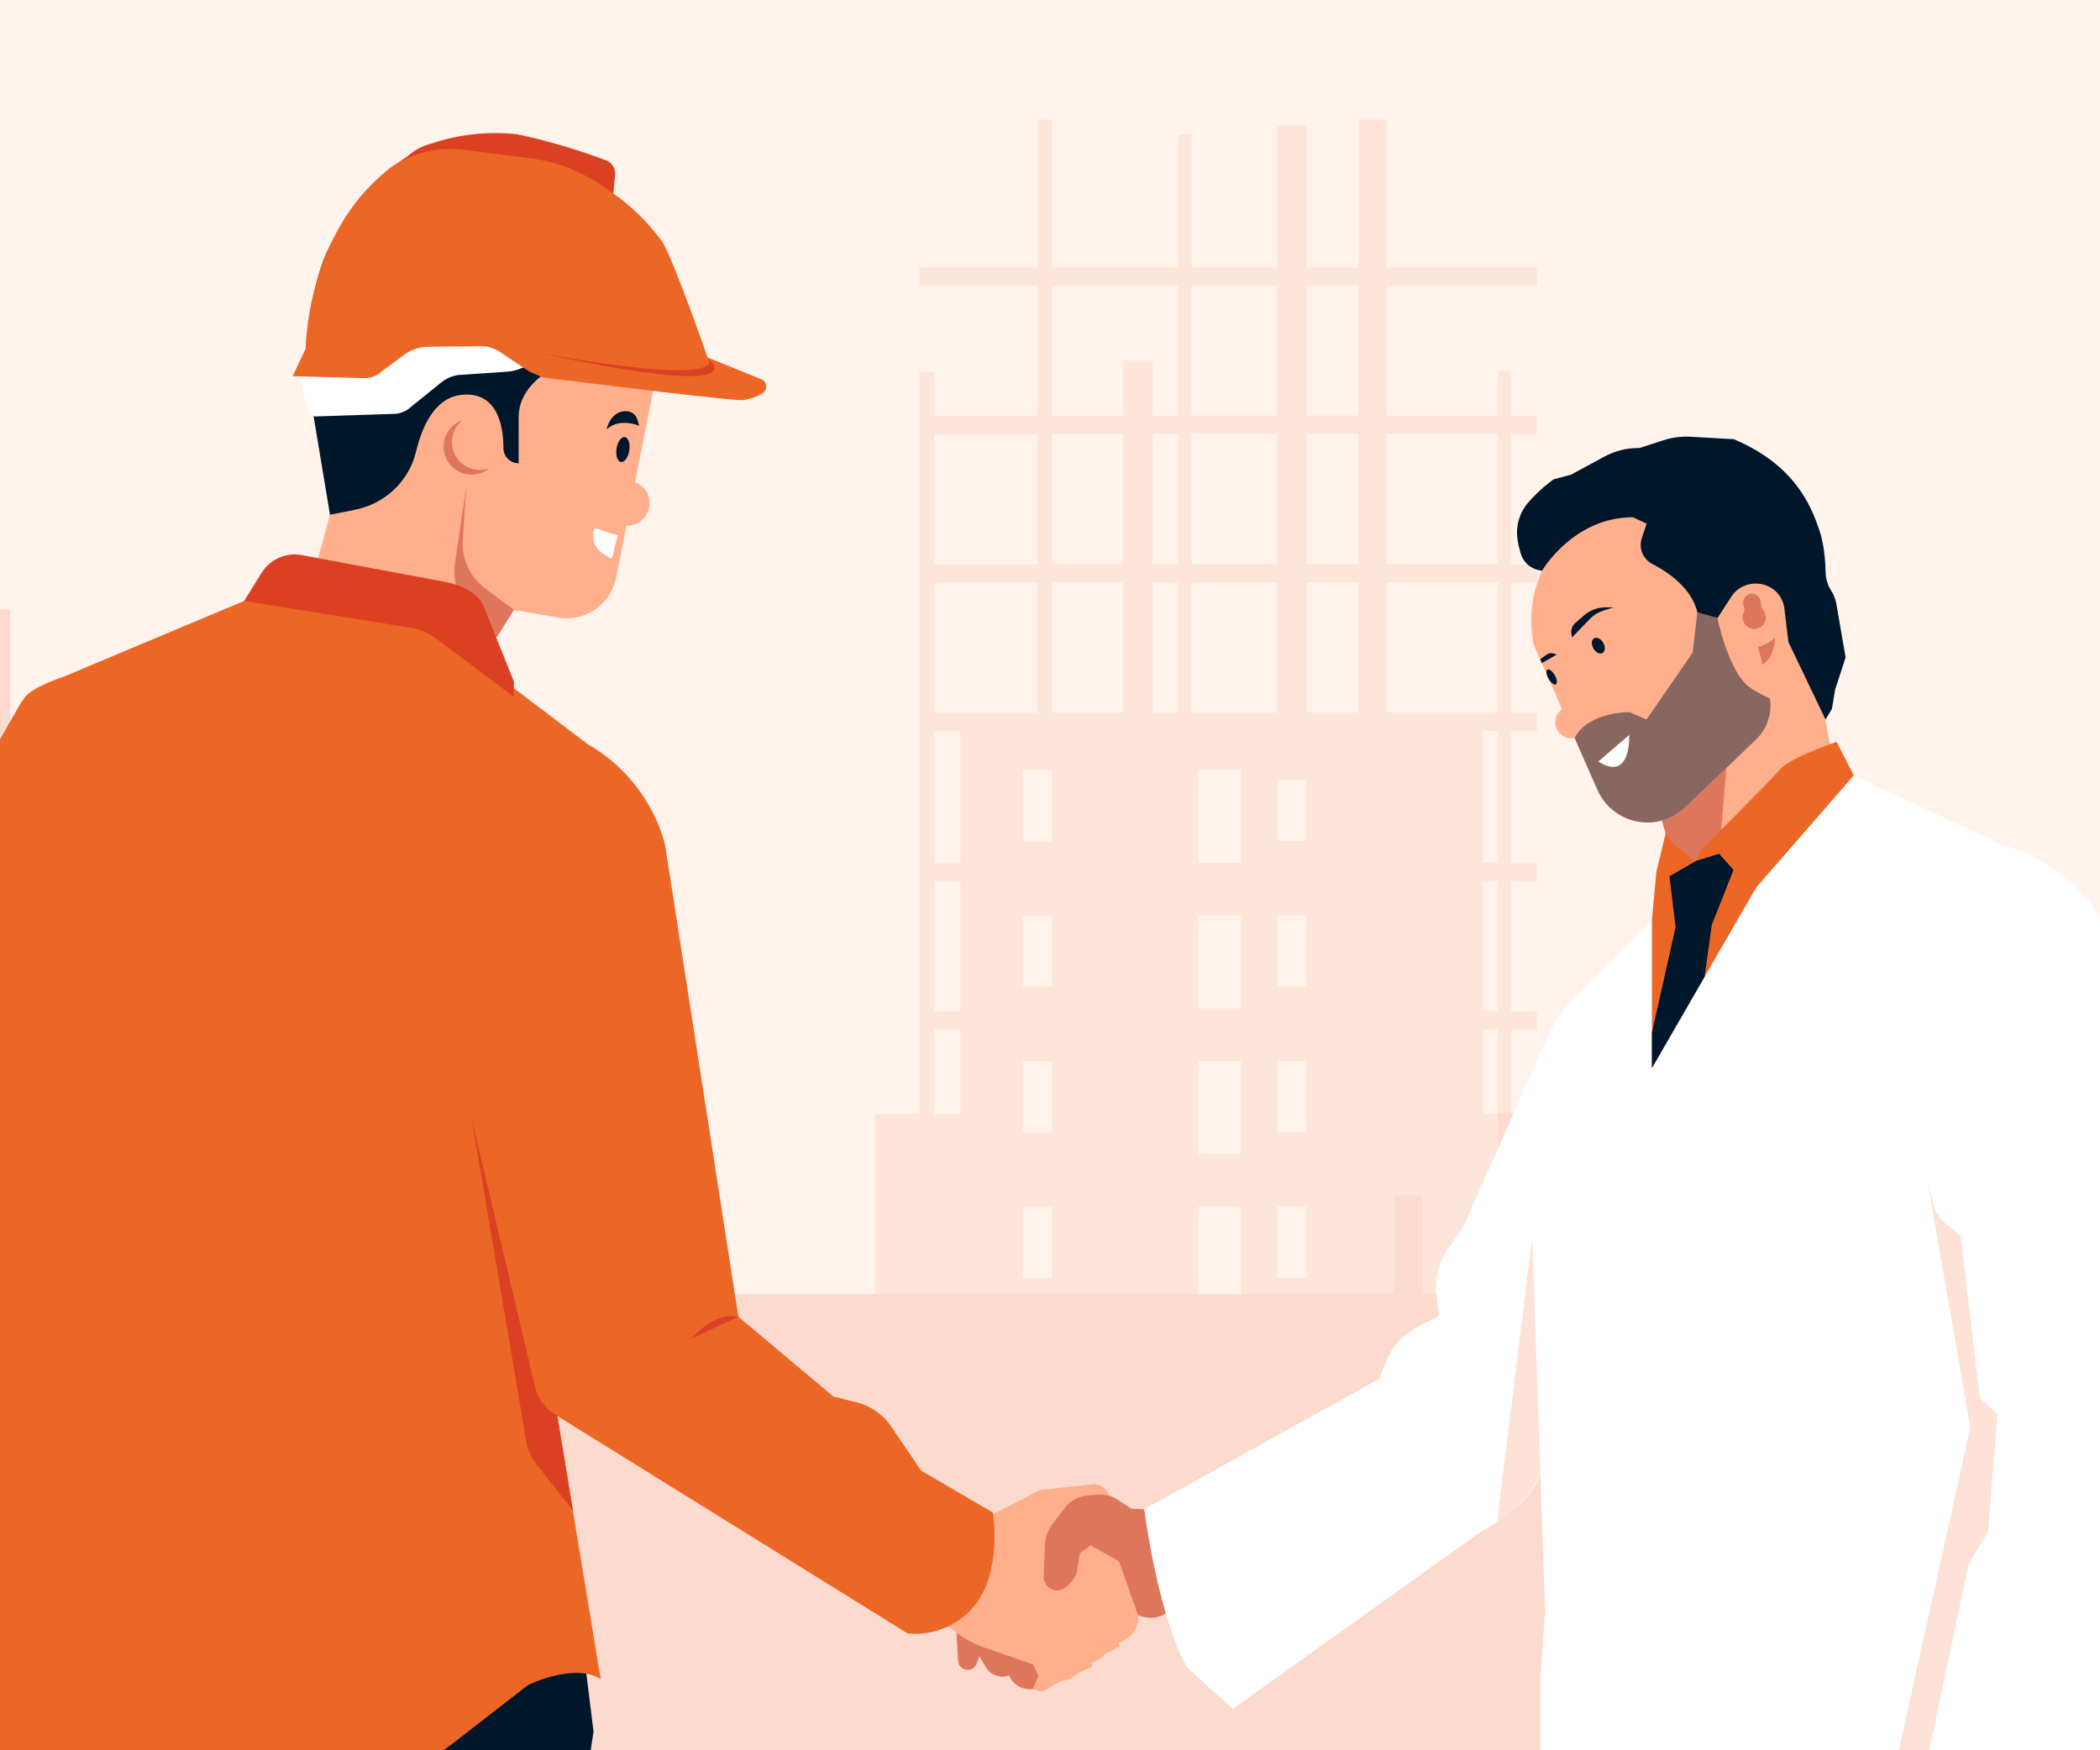 <?xml version="1.0" encoding="UTF-8"?>
<svg id="Layer_1" data-name="Layer 1" xmlns="http://www.w3.org/2000/svg" xmlns:xlink="http://www.w3.org/1999/xlink" viewBox="0 0 300 250">
  <defs>
    <style>
      .cls-1 {
        clip-path: url(#clippath);
      }

      .cls-2, .cls-3 {
        fill: none;
      }

      .cls-2, .cls-4, .cls-5, .cls-6, .cls-7, .cls-8, .cls-9, .cls-10, .cls-11, .cls-12, .cls-13, .cls-14 {
        stroke-width: 0px;
      }

      .cls-3 {
        stroke: #ffaf8c;
        stroke-miterlimit: 10;
      }

      .cls-4 {
        fill: #de765c;
      }

      .cls-5 {
        fill: #db4023;
      }

      .cls-6 {
        fill: #876760;
      }

      .cls-7 {
        fill: #fde5da;
      }

      .cls-8 {
        fill: #ffaf8c;
      }

      .cls-9 {
        fill: #ffe2d7;
      }

      .cls-10 {
        fill: #fff;
      }

      .cls-11 {
        fill: #fff3ec;
      }

      .cls-12 {
        fill: #ec6625;
      }

      .cls-13 {
        fill: #fcdace;
      }

      .cls-14 {
        fill: #00162a;
      }
    </style>
    <clipPath id="clippath">
      <rect class="cls-2" width="300" height="250"/>
    </clipPath>
  </defs>
  <rect class="cls-11" width="300" height="250"/>
  <g class="cls-1">
    <g>
      <path class="cls-7" d="m215.87,159.12v-12.03h3.69v-2.6h-3.69v-18.61h3.69v-2.6h-3.69v-18.83h3.69v-2.6h-3.69v-18.61h3.69v-2.6h-3.69v-18.61h3.69v-2.6h-3.69v-6.44h-1.87v6.44h-15.92v-18.61h21.49v-2.6h-21.49v-21.14h-3.98v21.14h-7.43v-20.3h-4.22v20.3h-12.24v-19h-1.87v19h-18.03v-21.14h-2.11v21.14h-16.86v2.6h16.86v18.61h-14.75v-6.36h-2.11v106.07h-6.32v91.79h106.55v-91.79h-15.69Zm-82.43-97.1h14.75v18.61h-14.75v-18.61Zm0,21.21h14.75v18.61h-14.75v-18.61Zm3.75,75.89h-3.75v-12.03h3.75v12.03Zm0-14.64h-3.75v-18.61h3.75v18.61Zm0-21.21h-3.75v-18.83h3.75v18.83Zm13.11,121.68h-4.22v-10.17h4.22v10.17Zm0-20.8h-4.22v-10.17h4.22v10.17Zm0-20.8h-4.22v-10.17h4.22v10.17Zm0-20.8h-4.22v-10.17h4.22v10.17Zm0-20.8h-4.22v-10.17h4.22v10.17Zm0-20.8h-4.22v-10.17h4.22v10.17Zm0-20.8h-4.22v-10.17h4.22v10.17Zm10.12-18.34h-10.12v-18.61h10.12v18.61Zm0-21.21h-10.12v-18.61h10.12v18.61Zm7.91,21.21h-3.69v-18.61h3.69v18.61Zm0-21.21h-3.69v-18.61h3.69v18.61Zm0-21.21h-3.69v-7.93h-4.22v7.93h-10.12v-18.61h18.03v18.61Zm8.96,188.64h-6.15v-13.27h6.15v13.27Zm0-20.8h-6.15v-13.27h6.15v13.27Zm0-20.8h-6.15v-13.27h6.15v13.27Zm0-20.8h-6.15v-13.27h6.15v13.27Zm0-20.8h-6.15v-13.27h6.15v13.27Zm0-20.8h-6.15v-13.27h6.15v13.27Zm0-20.8h-6.15v-13.27h6.15v13.27Zm5.15-21.44h-12.24v-18.61h12.24v18.61Zm0-21.21h-12.24v-18.61h12.24v18.61Zm0-21.21h-12.24v-18.61h12.24v18.61Zm4.22,185.54h-4.22v-10.17h4.22v10.17Zm0-20.8h-4.22v-10.17h4.22v10.17Zm0-20.8h-4.22v-10.17h4.22v10.17Zm0-20.8h-4.22v-10.17h4.22v10.17Zm0-20.8h-4.22v-10.17h4.22v10.17Zm0-20.8h-4.22v-10.17h4.22v10.17Zm0-20.8h-4.22v-8.67h4.22v8.67Zm7.43-18.34h-7.43v-18.61h7.43v18.61Zm0-21.21h-7.43v-18.61h7.43v18.61Zm0-21.21h-7.43v-18.61h7.43v18.61Zm19.9,99.71h-2.11v-12.03h2.11v12.03Zm0-14.64h-2.11v-18.61h2.11v18.61Zm0-21.21h-2.11v-18.83h2.11v18.83Zm0-21.44h-15.92v-18.61h15.92v18.61Zm0-21.21h-15.92v-18.61h15.92v18.61Zm9.19,162.22h-4.22v-5.09h4.22v5.09Zm0-20.8h-4.22v-5.09h4.22v5.09Zm0-20.8h-4.22v-5.09h4.22v5.09Zm0-20.8h-4.22v-5.09h4.22v5.09Z"/>
      <polygon class="cls-13" points="-22.1 257.44 285.53 257.44 285.53 184.89 244.02 184.89 244.02 166.7 239.43 166.7 239.43 184.89 224.42 184.89 224.42 158.95 214.01 158.95 214.01 184.86 203.21 184.86 203.21 170.74 199.13 170.74 199.13 184.86 82.93 184.86 82.93 180.17 37.53 180.17 37.53 230.03 1.45 230.03 1.45 87.06 -14.37 87.06 -14.37 230.03 -22.1 230.03 -22.1 257.44"/>
      <g>
        <path class="cls-4" d="m136.64,233.21l.23,4.01c.03.58.43,1.08.99,1.24h0c.68.2,1.41-.17,1.66-.83l.4-1.05.94,1.61c.23.4.58.72,1,.92l.28.14c.63.3,1.36.31,1.99.02h0s.1.21.1.21c.54,1.13,1.7,1.83,2.96,1.79h.32s3.6-3.08,3.6-3.08l-7.24-7.12-7.24,2.14Z"/>
        <path class="cls-8" d="m90.72,68.86l3.16-15.91s-.69-10.7-10.58-13.69l-32.09,2.65s-5.18,3.68-5.52,11.39l1.96,18.4-4.6,16.68,23.58,9.55,6.79-10.81,6.28,1.09c3.86.67,7.56-1.86,8.32-5.71l1.47-7.41s.06,0,.09,0c1.78,0,3.22-1.44,3.22-3.22,0-1.37-.86-2.54-2.07-3.01Z"/>
        <path class="cls-8" d="m141,216.72l7.59-3.91,7.9-.84s1.38.23,1.84,1.38l3.53,8.13.73,9.21c.12,1.48-.66,2.89-1.98,3.57l-2.27,1.17-.03.06c-.33.75-.92,1.36-1.67,1.7l-2.14,1-.05.1c-.4.85-1.18,1.47-2.11,1.68l-.99.22-2.45,1.46-1.38-.38.84-1.92-.77-1.61-6.75-2.34c-1.83-.63-3.52-1.58-5.02-2.81l-4.11-3.36,9.28-12.5Z"/>
        <path class="cls-14" d="m94.68,40.52l-7.48,4.6-3.91,1.15-.2.87c-.53,2.35-2.04,4.36-4.15,5.53s-4.73,3.34-4.85,6.71v6.79h0c-1.19,0-2.17-.96-2.17-2.16,0-3.02-.77-8.11-5.93-7.62-3.8.36-5.66,4.37-6.56,8.13-1.01,4.21-4.43,7.43-8.67,8.28l-3.62.73-2.83-17.03s-2.42-21.33,7.94-26.91l2.93-1.29c1.16-.51,2.45-.64,3.68-.37l.74.16s3.45-1.73,5.06-1.61,7.13,1.27,7.13,1.27c0,0,.29-.07.72-.16,1.89-.41,3.86-.23,5.65.51,3.72,1.54,11.06,4.59,13.78,5.73,1.18.5,2.21,1.33,2.88,2.42.72,1.16,1.12,2.72-.14,4.27Z"/>
        <path class="cls-4" d="m66.62,69.39l-.51,7.71c-.18,2.72,1.03,5.34,3.22,6.97l4.08,3.03-3.24,5.16-4.02-6.33c-1.03-1.62-1.44-3.56-1.16-5.47l1.64-11.08Z"/>
        <polygon class="cls-14" points="67.43 224.32 83.76 239.06 84.79 247.32 81.86 266.87 -3.12 266.87 -2.39 245.59 67.43 224.32"/>
        <path class="cls-12" d="m40.05,82.5l-5.18,3.34-25.76,10.81s-4.26,1.38-5.52,2.88-10.47,18.75-10.47,18.75l-6.56,32.09-.12,53.02,7.94,20.7,4.03,4.49-2.07,19.9s7.13,5.87,14.49,8.4c5.14,1.77,26.13-.23,38.3-1.59,5.73-.64,11.17-2.85,15.72-6.39l10.61-8.24s6.67-3.22,10.35-.81l-6.21-37.61,50.03,31.05s5.52.92,9.55-3.91c4.03-4.83,2.65-13.34,2.65-13.34l-10.24-5.98-4.3-6.33c-1.16-1.7-2.9-2.92-4.9-3.42l-3.34-.84-13.57-11.39-10.47-67.4s-1.84-9.09-11.04-14.38l-25.99-19.67-17.94-4.14Z"/>
        <path class="cls-4" d="m66.15,66.32c-1.76-1.33-2.11-3.83-.78-5.59.2-.26.43-.5.67-.7-.71.25-1.37.71-1.86,1.36-1.33,1.76-.98,4.26.78,5.59,1.49,1.13,3.53,1.05,4.92-.08-1.22.43-2.63.26-3.74-.58Z"/>
        <path class="cls-5" d="m37.36,81.83l-2.48,4.01,23.9,3.84c1.22.2,2.38.69,3.37,1.43l11.26,8.42v-2.19l-4.25-10.58s-.72-2.76-5.77-3.68l-20.28-3.79c-2.25-.42-4.53.59-5.74,2.53Z"/>
        <path class="cls-5" d="m67.43,160.02l9,38.02c.42,1.79,1.58,3.31,3.19,4.18h0s2.24,13.58,2.24,13.58l-5.38-6.89c-.66-.85-1.1-1.84-1.28-2.9l-7.78-46Z"/>
        <path class="cls-5" d="m105.5,188.09l-6.75,3.11s3.37-3.99,6.75-3.11Z"/>
        <path class="cls-4" d="m152.14,215.36l-1.79,2.31c-.64.83-1.01,1.84-1.06,2.89l-.2,4.54c-.07,1.63,1.77,2.64,3.09,1.69.61-.44,1.19-1.1,1.63-2.09l.46-2.84,1.53-1.14,4.06,2.29,2.72,7.68s1.8.86,3.57,0l3.45-2.47-2.3-10.2s-1.84-2.45-3.83-2.45l-1.84-.08-1.98-1.29c-.85-.56-1.87-.81-2.89-.71l-1.46.13c-1.25.12-2.39.74-3.16,1.73Z"/>
        <polygon class="cls-3" points="154.49 238.19 154.8 232.52 155.45 237.75 154.49 238.19"/>
        <polygon class="cls-3" points="158.32 235.43 158.32 230.07 159.34 234.91 158.32 235.43"/>
        <path class="cls-10" d="m245.58,121.95l-20.38,20.17c-1.74,1.72-3.14,3.75-4.13,5.98l-12.07,27.21-2.2,3.18c-1.25,1.81-1.82,4.01-1.59,6.19l.34,3.27-3.18,1.66c-1.96,1.02-3.48,2.7-4.3,4.75l-1.03,2.58-33.58,18.63s1.92,15.11,6.13,22.62l6.52,5.9,35.42-25.3s7.59-3.91,8.51-8.51l.69,19.78-.69,9.89v14.03h86.26l6.72-42.48c.73-4.61.69-9.32-.13-13.92l-10.96-61.83s-1.84-10.81-16.1-15.18l-24.61-11.5-15.64,12.88Z"/>
        <path class="cls-9" d="m275.25,168.19l.98,3.91c.26,1.04.86,1.97,1.7,2.64l2.16,1.73,2.76,23.23,2.53,2.3-1.38,16.79-2.76,4.6-5.98,28.26h-4.37l10.58-47.81-6.21-35.65Z"/>
        <g>
          <polygon class="cls-8" points="257.2 82.5 261.68 107.92 241.19 126.3 238.5 121.15 235.23 109.07 241.82 73.88 257.2 82.5"/>
          <path class="cls-4" d="m253.34,89.18s1.5,5.35-3.34,6.61l-1.05-3.85,4.39-2.76Z"/>
          <polygon class="cls-4" points="247.65 97.69 245.58 121.95 241.19 126.3 238.5 121.15 235.23 109.07 247.65 97.69"/>
          <path class="cls-8" d="m254.97,87.58c0-2.74-2.22-4.96-4.96-4.96-.38,0-.74.04-1.1.12l-2.52-10.82s-14.38-2.88-24.27,6.44c0,0-4.72,5.75-2.99,13.8l4.03,9.14c-.59.41-.98,1.09-.98,1.87,0,1.25,1.02,2.27,2.27,2.27.18,0,.35-.02.51-.06l3.27,7.43c1.25,2.83,4.05,4.65,7.14,4.65,2.01,0,3.94-.78,5.4-2.17l10.1-9.67c1.72-1.64,2.44-4.07,1.9-6.39l-1.59-6.83c2.18-.52,3.81-2.48,3.81-4.83Z"/>
          <path class="cls-6" d="m249.38,97.69c-2.76-2.88-4.03-9.43-4.03-9.43l1.15-5.69h-2.42l-1.61,4.89-.66,5.75-6.59,9.56-2.42-1.05s-5.82-.12-7.86,3.68l3.27,7.43c1.25,2.83,4.05,4.65,7.14,4.65,2.01,0,3.94-.78,5.4-2.17l10.1-9.67c1.59-1.52,2.32-3.71,2-5.87-1.63-.76-2.9-1.47-3.48-2.08Z"/>
          <path class="cls-14" d="m216.89,77.72l.33,1.25c.33,1.25,1.33,2.2,2.59,2.46l.47.1s4.45-7.65,13-7.65l1.96.92-.69,2.03c-.5,1.45.16,3.04,1.52,3.74,2.31,1.19,5.56,3.43,6.42,6.88l2.88.81,1.94-3c2.02-3.13,6.89-2.24,7.57,1.43.05.28.09.58.11.9l.5,4.12,5.3,11.06.91-1.51.46-2.76,1.5-4.6-1.32-7.62c-.11-.66-.36-1.3-.72-1.87l-.03-.05c-.5-.8-.78-1.72-.79-2.66-.03-1.5-.2-3.96-.93-6.09-1.15-3.34-3.45-9.2-12.19-12.88l-6.19-.35c-1.31-.07-2.62.1-3.86.5l-3.41,1.11h-.16c-1.71,0-3.38.42-4.88,1.24l-4.73,2.56-2.53.69s-2.1,1.48-3.71,3.43c-1.34,1.62-1.81,3.79-1.28,5.82Z"/>
          <ellipse class="cls-14" cx="228.33" cy="92.22" rx=".81" ry="1.21" transform="translate(-15.52 126.52) rotate(-30)"/>
          <ellipse class="cls-14" cx="221.66" cy="96.7" rx=".51" ry="1.21" transform="translate(-18.65 123.78) rotate(-30)"/>
          <path class="cls-10" d="m228.33,108.77l4.41-3.8s.35,6.82-4.41,3.8Z"/>
          <path class="cls-14" d="m224.49,90.55l.08.5,2.55-2.64c.54-.56,1.21-.97,1.96-1.21l1.46-.45h-1.18c-1.11,0-2.18.4-3.03,1.12l-1.26,1.08c-.46.39-.68.99-.58,1.58Z"/>
          <path class="cls-14" d="m220.25,94.72s.04-.03.06-.04l2.05-1.17-.3-.13c-.36-.15-.77-.11-1.08.11l-.96.67.24.55Z"/>
          <path class="cls-4" d="m251.54,86.11c0-.12,0-.24-.04-.37-.12-.45-.49-.81-.95-.91-.82-.17-1.53.45-1.53,1.24,0,.17.03.33.09.47.13.31.14.65,0,.96s-.19.65-.12,1.01c.12.65.64,1.17,1.29,1.3,1.06.21,1.99-.6,1.99-1.62,0-.42-.16-.8-.42-1.1-.24-.27-.32-.62-.31-.98Z"/>
        </g>
        <path class="cls-9" d="m218.9,176.7l1.15,33.58s-.82,3.54-6.21,7.13l5.06-40.71Z"/>
        <path class="cls-12" d="m237.99,118.85l-1.38,5.75-.62,6.85v21.1l14.88-25.76,13.95-16.03-2.45-4.79s-6.56,2.19-8.05,3.91-11.27,11.5-11.27,11.5l-.81,1.61-2.66-2.04c-.71-.54-1.26-1.27-1.59-2.1h0Z"/>
        <polygon class="cls-14" points="238.5 125.17 242.25 122.99 245.58 121.95 247.65 124.25 244.55 132.08 243.5 139.54 235.99 152.55 235.99 147.49 239.37 132.42 238.5 125.17"/>
        <g>
          <path class="cls-10" d="m77.32,51.58l-2.89,1.03c-.63.28-1.31.44-2,.48l-6.92.47c-.93.13-1.81.51-2.53,1.11l-4.19,3.38c-.72.71-1.7,1.1-2.71,1.07l-10.68.35c-.6.12-1.18-.26-1.31-.86,0,0,0-.01,0-.02-.74-1.83-1.12-3.78-1.12-5.75l19.24-9.53,15.11,8.25Z"/>
          <path class="cls-5" d="m87.61,27.67l.27-2.78c.04-.92-.54-1.76-1.42-2.03-4.1-1.54-8.3-2.77-12.58-3.68-4.12-.45-8.29,0-12.23,1.32-1.29.32-2.48.95-3.46,1.84l-2.7,1.83,32.11,3.5Z"/>
          <path class="cls-12" d="m108.69,54.15c.58.18.91.8.72,1.39-.07.23-.22.44-.42.58-.87.55-1.86.9-2.89,1.03-2.1.08-23.6-2.65-28.57-3.24l-1.89-.82-3.93-2.62c-1.01-.78-2.28-1.14-3.55-1.01l-7.02.07c-1.37.02-2.69.52-3.73,1.4l-2.74,2.01c-.72.71-1.7,1.1-2.71,1.07l-10.15-.28,1.86-3.92s0-16.27,11.83-25.63c3.11-2.32,7.02-3.31,10.86-2.77l9,1.15c4.01.45,7.84,1.92,11.11,4.29,3.2,2.06,5.99,4.69,8.22,7.78,1.98,3.68,6.39,16.43,6.39,16.43l7.61,3.09Z"/>
          <path class="cls-5" d="m101.09,51.06s4.45,4.44-23.52-.55c0,0,30.2,6.83,23.52.55Z"/>
        </g>
        <ellipse class="cls-14" cx="88.99" cy="64.22" rx="1.8" ry=".92" transform="translate(11.8 142.22) rotate(-81.12)"/>
        <path class="cls-14" d="m91.01,59.84l.32.99s-2.76-1.26-4.68.51c0,0,.59-2.87,3.03-2.59.62.07,1.14.5,1.33,1.09Z"/>
        <path class="cls-10" d="m88.24,76.49l-.84,3.3s-3.6-1.3-2.45-4.37l3.3,1.07Z"/>
      </g>
    </g>
  </g>
</svg>